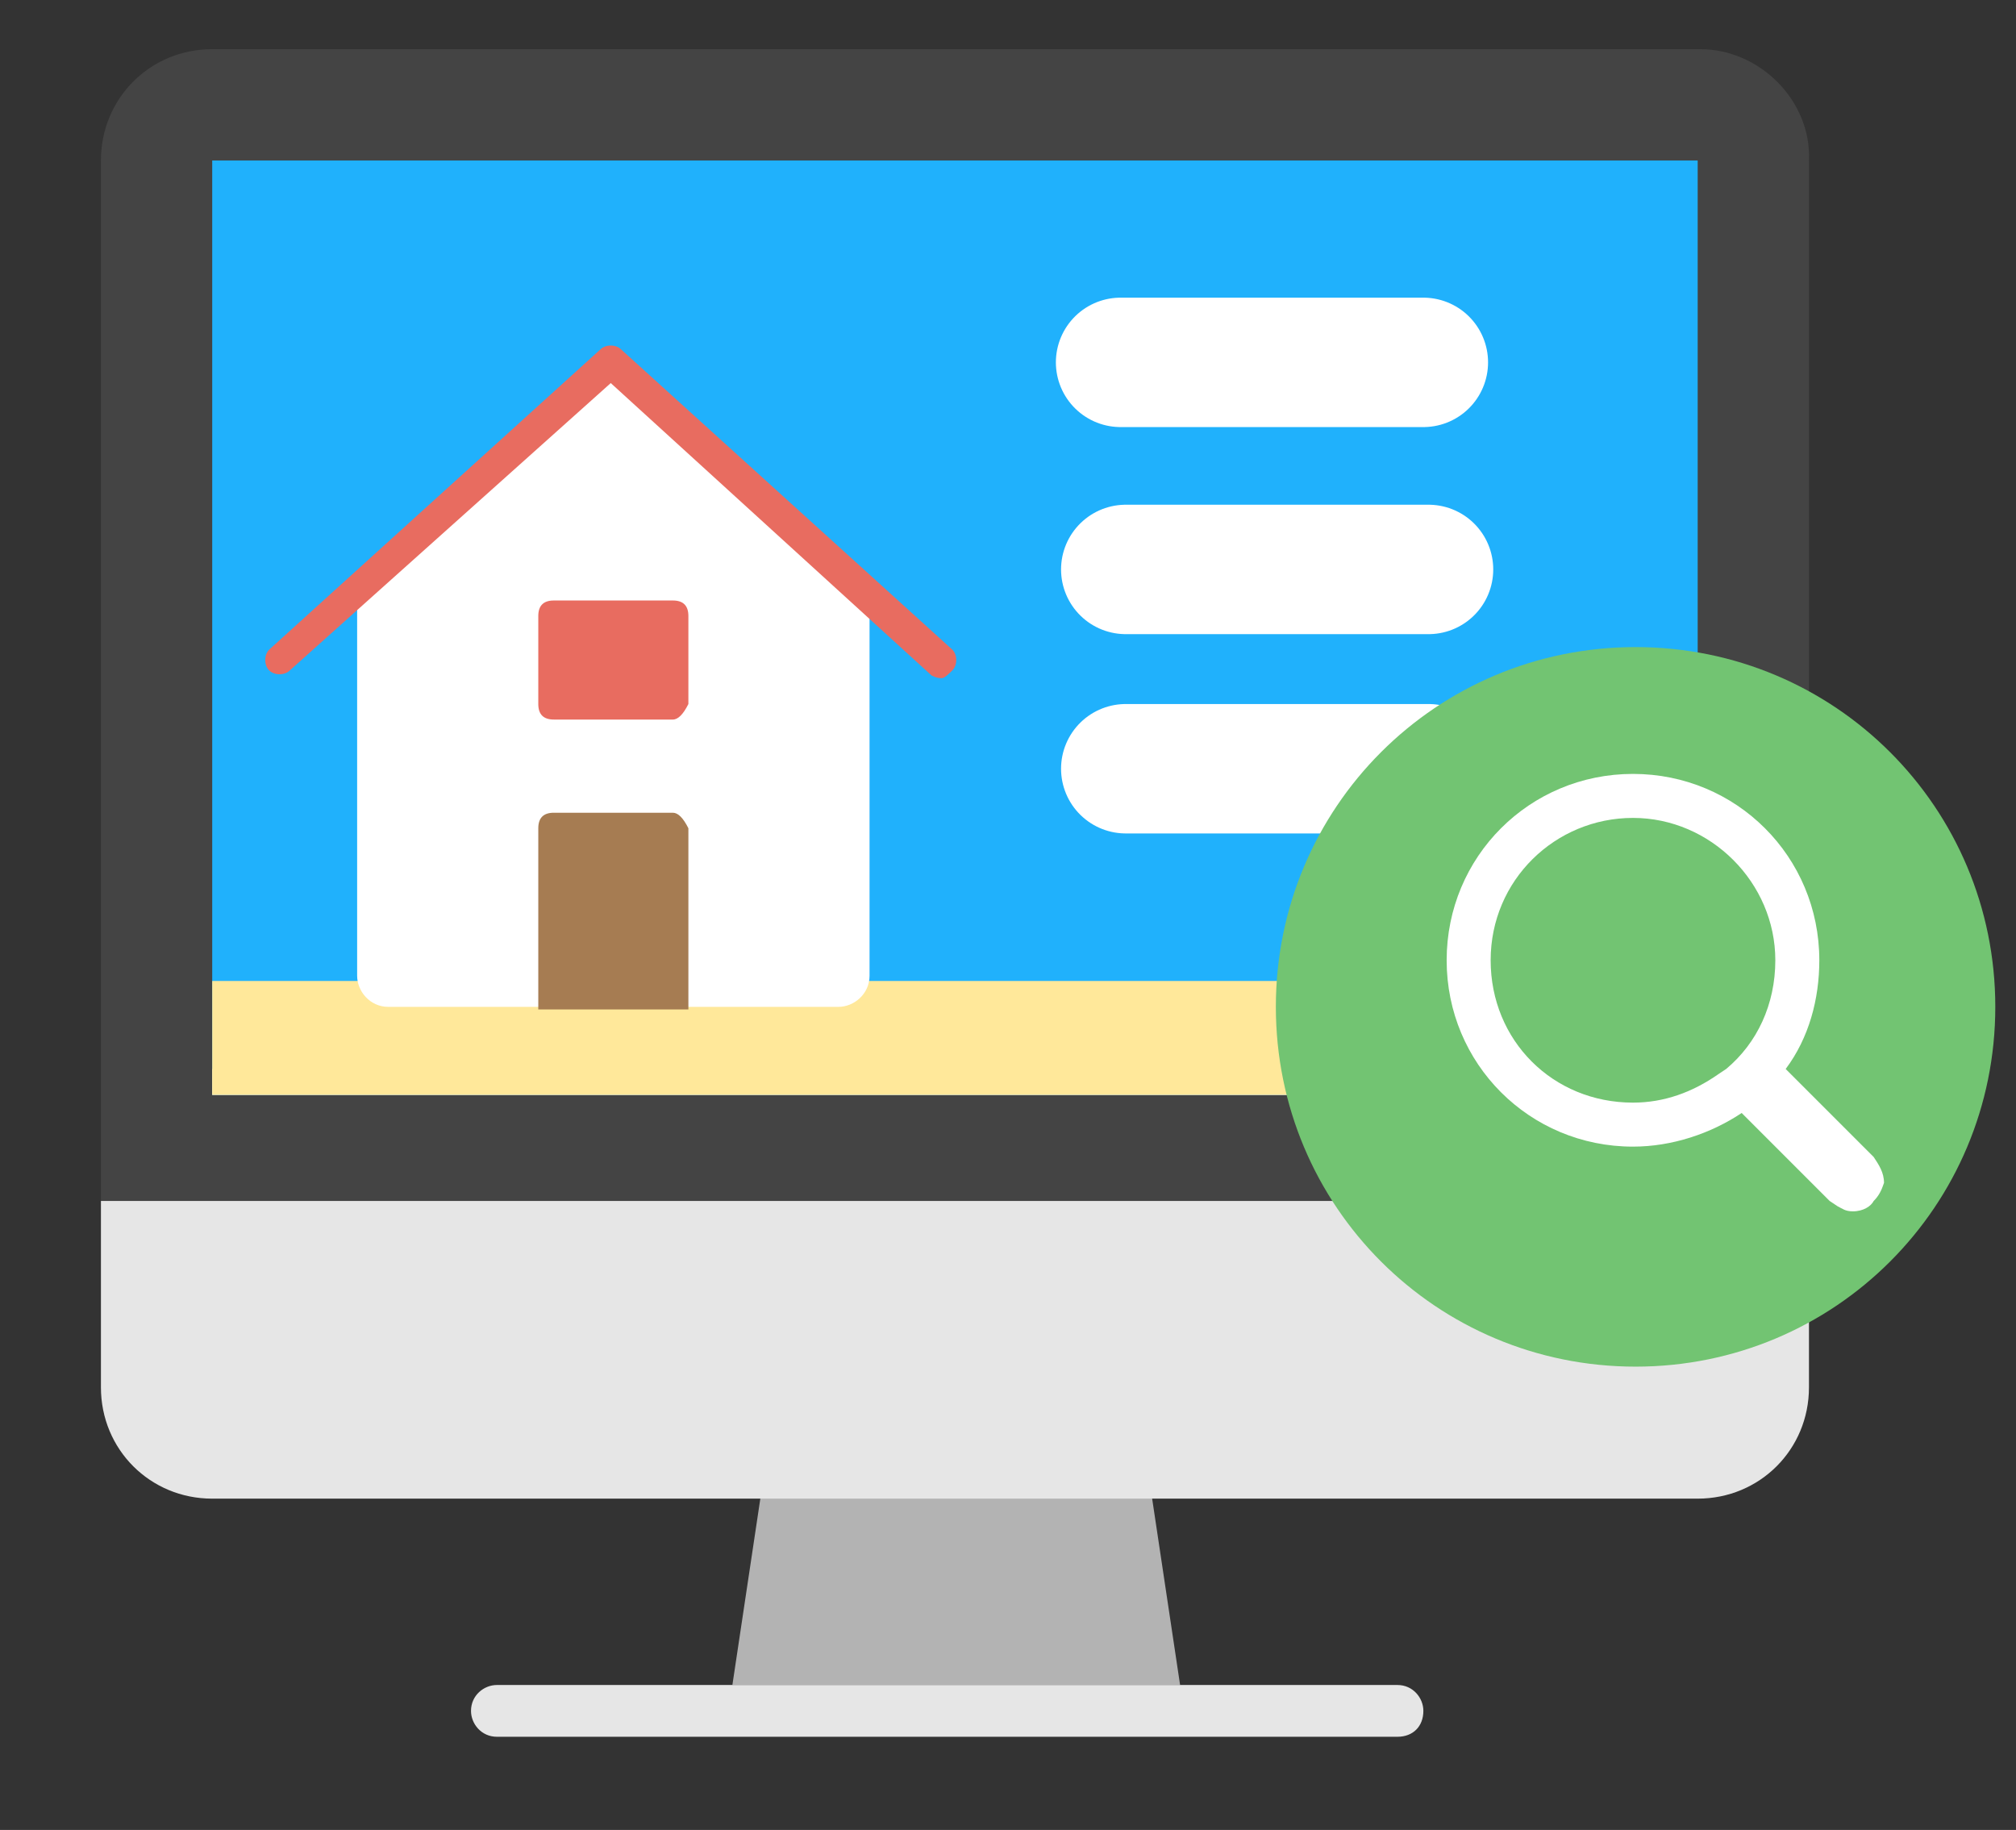 <?xml version="1.0" encoding="utf-8"?>
<!-- Generator: Adobe Illustrator 22.1.0, SVG Export Plug-In . SVG Version: 6.00 Build 0)  -->
<svg version="1.1" id="Capa_1" xmlns="http://www.w3.org/2000/svg" xmlns:xlink="http://www.w3.org/1999/xlink" x="0px" y="0px"
	 viewBox="0 0 77.9 70.7" style="enable-background:new 0 0 77.9 70.7;" xml:space="preserve">
<rect x="0" y="0" width="77.9" height="70.7" fill="#333333" stroke="none"/>
<style type="text/css">
	.st0{fill:#B3B3B3;}
	.st1{fill:#444444;}
	.st2{fill:#E6E6E6;}
	.st3{fill:#20B1FC;}
	.st4{fill:#FFFFFF;}
	.st5{fill:none;stroke:#FFFFFF;stroke-width:5;stroke-linecap:round;stroke-linejoin:round;stroke-miterlimit:10;}
	.st6{fill:#FFE89A;}
	.st7{fill:none;stroke:#20B1FC;stroke-width:5;stroke-linecap:round;stroke-linejoin:round;stroke-miterlimit:10;}
	.st8{fill:#E86C60;}
	.st9{fill:#A67C52;}
	.st10{fill:#223E49;}
	.st11{opacity:0.67;fill:#FFFFFF;enable-background:new    ;}
	.st12{fill:#5A7A84;}
	.st13{fill:#72C472;}
</style>
<g transform="translate(0, 0)">
	<polygon class="st0" points="45.6,65.1 28.3,65.1 29.8,55.1 44.1,55.1 	"/>
	<path class="st1" d="M65.7,1.9H8.2c-2.4,0-4.3,1.9-4.3,4.3v40.2h66V6.2C70,3.9,68,1.9,65.7,1.9z"/>
	<path class="st2" d="M3.9,46.4v7.2c0,2.4,1.9,4.3,4.3,4.3h57.4c2.4,0,4.3-1.9,4.3-4.3v-7.2H3.9z"/>
	<rect x="8.2" y="6.2" class="st3" width="57.4" height="36.1"/>
	<rect x="8.2" y="41.3" class="st4" width="57.4" height="1"/>
	<path class="st2" d="M54,67.1H19.2c-0.6,0-1-0.5-1-1l0,0c0-0.6,0.5-1,1-1H54c0.6,0,1,0.5,1,1l0,0C55,66.7,54.6,67.1,54,67.1z"/>
</g>
<g>
	<line class="st5" x1="43.3" y1="14" x2="55" y2="14"/>
</g>
<rect x="8.2" y="37.9" class="st6" width="57.4" height="4.4"/>
<line class="st7" x1="43.5" y1="23.2" x2="55.2" y2="23.2"/>
<g transform="translate(0, 0)">
	<path class="st4" d="M23.6,14l-9.8,8.7v15c0,0.6,0.5,1.2,1.2,1.2h17.4c0.6,0,1.2-0.5,1.2-1.2v-15L23.6,14z"/>
	<path class="st8" d="M36.4,26.2c-0.1,0-0.2,0-0.4-0.1L23.6,14.8L11.2,25.9c-0.2,0.2-0.6,0.2-0.8,0s-0.2-0.6,0-0.8l12.8-11.6
		c0.2-0.2,0.6-0.2,0.8,0l12.8,11.6c0.2,0.2,0.2,0.6,0,0.8C36.7,26,36.5,26.2,36.4,26.2z"/>
	<path class="st9" d="M26,31.4h-4.6c-0.4,0-0.6,0.2-0.6,0.6v7h5.8v-7C26.4,31.6,26.2,31.4,26,31.4z"/>
	<path class="st8" d="M26,27.8h-4.6c-0.4,0-0.6-0.2-0.6-0.6v-3.4c0-0.4,0.2-0.6,0.6-0.6H26c0.4,0,0.6,0.2,0.6,0.6v3.4
		C26.4,27.6,26.2,27.8,26,27.8z"/>
</g>
<g>
	<line class="st5" x1="43.5" y1="22" x2="55.2" y2="22"/>
</g>
<g>
	<line class="st5" x1="43.5" y1="29.7" x2="55.2" y2="29.7"/>
</g>
<g transform="translate(0, 0)">
	<path class="st10" d="M123,9.1c-0.2,0-0.3-0.1-0.5-0.2l-4-4c-0.3-0.3,0.1-0.1,0.5-0.3c0.3-0.3,0.3-0.9,0.5-0.6l4,4
		c0.3,0.3,0.3,0.7,0,1C123.3,9.1,123.1,9.1,123,9.1z"/>
	<circle class="st11" cx="114.5" cy="-0.1" r="6.4"/>
	<path class="st12" d="M114.5,6.6c-3.7,0-6.7-3-6.7-6.7s3-6.7,6.7-6.7s6.7,3,6.7,6.7S118.2,6.6,114.5,6.6z M114.5-6.1
		c-3.3,0-6,2.7-6,6s2.7,6,6,6c3.4,0,6-2.7,6-6S117.8-6.1,114.5-6.1z"/>
</g>
<g>
	<g transform="translate(0, 0)">
		<path class="st13" d="M63.2,52.8c-7.7,0-13.9-6.2-13.9-13.9S55.5,25,63.2,25s13.9,6.2,13.9,13.9S70.9,52.8,63.2,52.8z"/>
	</g>
	<path class="st4" d="M72.4,44.7l-3.4-3.4c0.9-1.2,1.3-2.7,1.3-4.2c0-4-3.2-7.2-7.2-7.2s-7.2,3.2-7.2,7.2s3.2,7.2,7.2,7.2
		c1.5,0,3-0.5,4.2-1.3l3.4,3.4l0.3,0.2c0.2,0.1,0.3,0.2,0.6,0.2c0.4,0,0.7-0.2,0.8-0.4c0.2-0.2,0.3-0.4,0.4-0.7
		C72.8,45.3,72.6,45,72.4,44.7z M66.7,41.3L66.7,41.3l-0.3,0.2c-1,0.7-2.1,1.1-3.3,1.1c-3.1,0-5.5-2.4-5.5-5.5
		c0-3.1,2.5-5.5,5.5-5.5s5.5,2.5,5.5,5.5C68.6,38.8,67.9,40.3,66.7,41.3z"/>
</g>
</svg>
